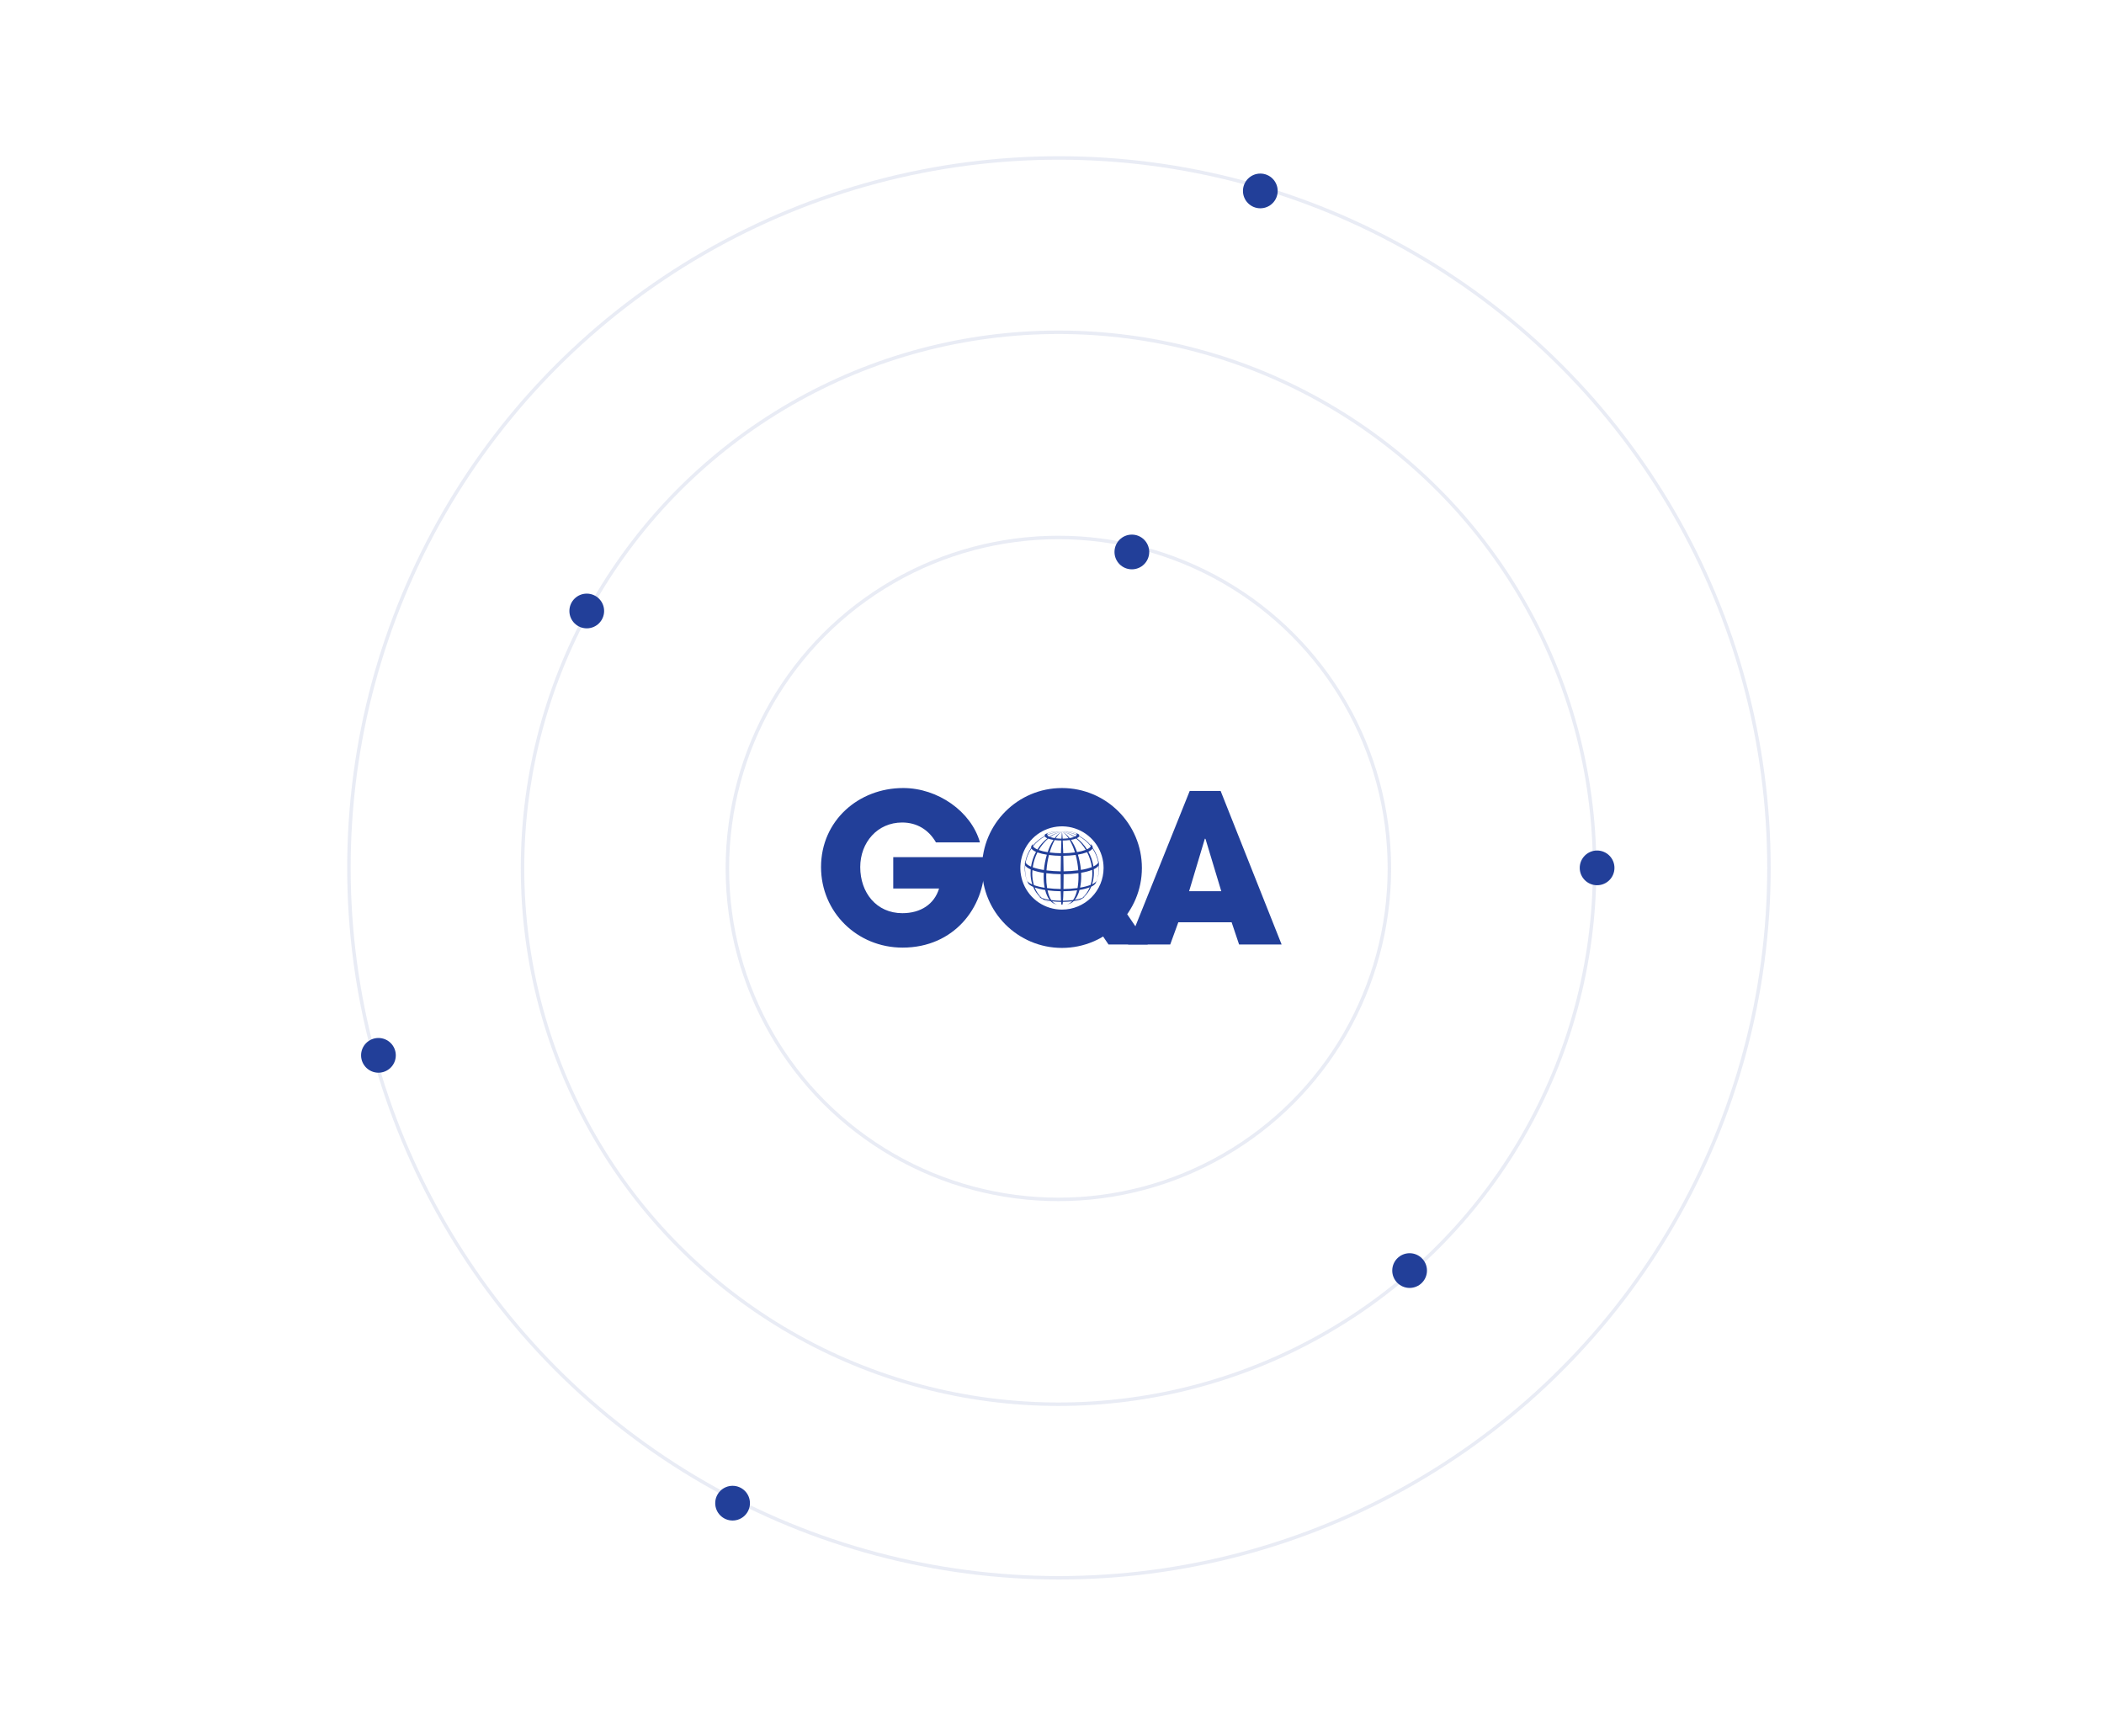 <?xml version="1.0" encoding="UTF-8"?>
<svg xmlns="http://www.w3.org/2000/svg" width="606" height="500" viewBox="0 0 606 500" fill="none">
  <circle cx="154.893" cy="154.893" r="154.393" transform="matrix(1 0 0 -1 150 405)" stroke="#223F99" stroke-opacity="0.1"></circle>
  <circle cx="205" cy="205" r="204.5" transform="matrix(1 0 0 -1 100 455)" stroke="#223F99" stroke-opacity="0.1"></circle>
  <circle cx="95.839" cy="95.839" r="95.339" transform="matrix(1 0 0 -1 209 346)" stroke="#223F99" stroke-opacity="0.1"></circle>
  <path d="M283.568 249.416C283.568 261.312 274.842 272.969 259.963 272.969C246.876 272.969 236.478 262.746 236.478 249.774C236.478 236.385 247.295 227 260.143 227C270.123 227 279.743 233.754 282.253 242.661H269.581C267.489 239.015 264.082 236.929 259.84 236.929C252.728 236.929 247.768 242.661 247.768 249.78C247.768 257.133 252.43 263.051 259.899 263.051C265.159 263.051 269.102 260.481 270.477 255.938H257.274V246.906H283.568V249.416Z" fill="#223F99"></path>
  <path d="M356.888 272.075L354.739 265.678H339.378L337.048 272.075H324.917L342.666 227.84H351.569L369.138 272.075H356.888ZM347.207 241.647L347.028 241.588L342.492 256.711H351.755L347.207 241.647Z" fill="#223F99"></path>
  <path d="M305.87 227C293.157 227 282.85 237.31 282.85 250.027C282.85 262.745 293.158 273.056 305.87 273.056C318.583 273.056 328.892 262.746 328.892 250.027C328.892 237.309 318.586 227 305.87 227ZM305.87 262.019C303.5 262.019 301.182 261.315 299.21 259.998C297.239 258.68 295.703 256.807 294.795 254.616C293.888 252.425 293.651 250.014 294.113 247.688C294.576 245.362 295.717 243.225 297.394 241.548C299.07 239.871 301.206 238.729 303.532 238.266C305.857 237.804 308.267 238.041 310.458 238.949C312.648 239.856 314.52 241.393 315.838 243.365C317.155 245.337 317.858 247.656 317.858 250.027C317.858 253.207 316.595 256.258 314.347 258.506C312.099 260.755 309.05 262.019 305.87 262.019Z" fill="#223F99"></path>
  <path d="M330.584 272.072H319.283L312.425 261.988H323.726L330.584 272.072Z" fill="#223F99"></path>
  <path d="M316.5 251.034C316.552 250.584 316.566 250.132 316.543 249.68C316.543 249.602 316.543 249.525 316.533 249.448C316.527 249.329 316.518 249.191 316.507 249.049C316.507 249.049 316.507 249.058 316.507 249.062C316.507 249.067 316.507 249.053 316.507 249.049C316.525 248.966 316.53 248.881 316.522 248.796L316.425 248.067L316.403 247.938C316.423 248.042 316.423 248.15 316.403 248.254C316.139 246.805 315.566 245.429 314.722 244.223C314.742 244.113 314.738 244 314.711 243.892C314.683 243.784 314.633 243.684 314.563 243.597L314.324 243.279L314.036 242.921C314.123 243.008 314.187 243.115 314.224 243.232C314.261 243.348 314.269 243.472 314.249 243.593C313.316 242.448 312.161 241.504 310.854 240.818C310.893 240.631 310.794 240.437 310.544 240.252C310.943 240.429 311.329 240.636 311.698 240.87C311.588 240.797 311.48 240.725 311.383 240.663C310.865 240.349 310.314 240.094 309.739 239.902C308.492 239.493 307.169 239.37 305.869 239.544C307.218 239.398 308.583 239.549 309.868 239.985C310.083 240.145 310.166 240.31 310.133 240.47C308.786 239.886 307.338 239.573 305.87 239.55C307.334 239.608 308.772 239.954 310.102 240.569C310.024 240.725 309.833 240.877 309.542 241.013C308.432 240.277 307.182 239.779 305.87 239.55C307.129 239.811 308.319 240.336 309.361 241.091C308.948 241.244 308.52 241.354 308.084 241.42C307.406 240.56 306.652 239.912 305.87 239.55C306.548 239.929 307.192 240.593 307.774 241.461H307.749C307.19 241.535 306.628 241.574 306.065 241.58C306.005 240.669 305.939 239.964 305.87 239.543C305.821 239.964 305.772 240.669 305.729 241.58C305.176 241.575 304.623 241.538 304.074 241.468C304.624 240.591 305.233 239.925 305.87 239.543C305.128 239.91 304.419 240.562 303.778 241.425C303.333 241.361 302.897 241.255 302.473 241.108C303.481 240.353 304.64 239.821 305.87 239.55C304.581 239.789 303.356 240.295 302.274 241.036C302.193 241 302.113 240.96 302.036 240.916C301.877 240.838 301.742 240.718 301.645 240.57C302.973 239.956 304.409 239.609 305.87 239.55C304.402 239.576 302.953 239.89 301.606 240.477C301.565 240.314 301.647 240.153 301.836 239.999C302.959 239.617 304.144 239.45 305.328 239.508C304.186 239.414 303.037 239.553 301.951 239.918C301.726 239.993 301.505 240.077 301.287 240.17C300.869 240.351 300.466 240.564 300.082 240.809L300.05 240.83L299.733 241.052C300.182 240.747 300.657 240.483 301.154 240.264C300.932 240.441 300.837 240.63 300.885 240.819C299.576 241.506 298.419 242.45 297.483 243.595C297.422 243.356 297.496 243.117 297.693 242.89L297.403 243.248L297.164 243.566C297.09 243.657 297.037 243.764 297.01 243.878C296.983 243.993 296.983 244.112 297.009 244.226C296.161 245.433 295.583 246.808 295.314 248.258C295.283 248.141 295.28 248.018 295.303 247.899L295.279 248.028L295.18 248.757C295.169 248.854 295.177 248.953 295.202 249.048C295.082 250.201 295.164 251.366 295.443 252.491C295.537 252.812 295.66 253.242 295.771 253.557L295.918 253.936C295.984 254.08 296.06 254.251 296.138 254.421C296.287 254.683 296.576 254.943 297.02 255.195C297.199 255.297 297.384 255.389 297.574 255.47C298.046 256.65 298.788 257.704 299.74 258.547C299.461 258.432 299.198 258.279 298.959 258.092L299.029 258.149C299.221 258.296 299.474 258.498 299.671 258.639C299.733 258.681 299.8 258.724 299.874 258.766C299.993 258.83 300.113 258.885 300.248 258.951C300.647 259.241 301.076 259.488 301.526 259.689L301.934 259.86L302.114 259.928L302.143 259.938C301.576 259.727 301.042 259.436 300.557 259.074C301.216 259.302 301.895 259.467 302.586 259.566C303.056 260.064 303.594 260.374 304.175 260.467L304.286 260.484L304.442 260.506H304.459C303.948 260.386 303.631 260.287 303.046 259.629C303.899 259.738 304.758 259.796 305.618 259.805C305.652 260.318 305.691 260.595 305.738 260.595H305.976C306.039 260.595 306.096 260.317 306.147 259.805C307.022 259.797 307.897 259.736 308.765 259.622L308.803 259.616C308.363 260.118 307.861 260.421 307.317 260.496L307.665 260.442H307.688L307.717 260.434C307.889 260.396 308.058 260.343 308.221 260.274L308.281 260.248L308.309 260.236C308.674 260.07 309.006 259.836 309.285 259.548C309.962 259.445 310.626 259.274 311.268 259.037C310.81 259.372 310.311 259.646 309.783 259.855L309.807 259.845C309.995 259.765 310.246 259.661 310.431 259.574L310.473 259.555C310.849 259.373 311.208 259.159 311.547 258.916C311.706 258.845 311.858 258.76 312.001 258.662C312.212 258.503 312.498 258.294 312.702 258.127C312.506 258.278 312.293 258.407 312.068 258.509C313.041 257.666 313.804 256.608 314.296 255.419C314.947 255.114 315.378 254.776 315.566 254.425C315.541 254.48 315.517 254.536 315.493 254.585C315.524 254.522 315.554 254.459 315.584 254.395C315.613 254.332 315.635 254.268 315.664 254.204C315.753 253.994 315.843 253.774 315.919 253.593L315.947 253.516C316.074 253.135 316.219 252.619 316.322 252.23L316.358 252.066C316.364 252.03 316.369 251.996 316.375 251.961C316.428 251.655 316.469 251.346 316.5 251.034ZM316.318 248.482C316.125 248.871 315.655 249.246 314.933 249.583C314.705 248.094 314.215 246.657 313.486 245.338C314.093 245.055 314.488 244.741 314.649 244.414C315.486 245.637 316.055 247.023 316.318 248.482ZM310.295 255.814C308.972 255.988 307.638 256.081 306.303 256.092C306.323 255.137 306.334 254.037 306.337 252.837C306.337 252.5 306.337 252.164 306.337 251.826C307.745 251.814 309.152 251.717 310.548 251.535L310.611 251.527C310.625 251.864 310.632 252.201 310.631 252.537C310.635 253.634 310.543 254.73 310.355 255.81L310.295 255.814ZM298.804 245.545C299.684 245.849 300.591 246.07 301.513 246.203C301.088 247.641 300.808 249.119 300.677 250.614C299.581 250.454 298.502 250.192 297.454 249.83C297.669 248.34 298.125 246.895 298.804 245.551V245.545ZM309.815 246.273C310.199 247.72 310.449 249.199 310.563 250.691L310.501 250.7C309.119 250.881 307.727 250.978 306.333 250.99C306.324 249.453 306.299 247.932 306.263 246.518C307.433 246.51 308.602 246.43 309.763 246.279L309.815 246.273ZM314.485 249.768C313.464 250.147 312.406 250.419 311.329 250.581C311.197 249.086 310.905 247.61 310.46 246.176C311.364 246.039 312.252 245.81 313.11 245.493C313.805 246.833 314.27 248.28 314.485 249.774V249.768ZM305.504 250.996C304.134 250.983 302.767 250.891 301.409 250.719C301.52 249.225 301.759 247.743 302.125 246.291C303.266 246.437 304.415 246.517 305.564 246.53C305.537 247.944 305.512 249.465 305.504 251.002V250.996ZM301.338 252.548C301.338 252.211 301.345 251.875 301.36 251.538C302.733 251.712 304.115 251.805 305.499 251.818V252.83C305.499 254.03 305.499 255.123 305.512 256.085C304.2 256.074 302.89 255.984 301.589 255.819C301.414 254.74 301.329 253.648 301.334 252.555L301.338 252.548ZM311.41 252.41C311.41 252.073 311.402 251.736 311.386 251.399C312.474 251.235 313.543 250.959 314.575 250.578C314.601 250.912 314.614 251.248 314.614 251.584C314.619 252.712 314.45 253.834 314.113 254.91C313.134 255.272 312.121 255.533 311.089 255.689C311.307 254.612 311.415 253.515 311.41 252.417V252.41ZM314.182 243.774C314.029 244.083 313.654 244.381 313.08 244.649C312.304 243.416 311.315 242.332 310.158 241.446C310.499 241.288 310.721 241.111 310.812 240.927C312.113 241.643 313.259 242.611 314.182 243.774ZM309.947 241.541C311.055 242.46 311.994 243.565 312.725 244.805C311.913 245.106 311.073 245.322 310.218 245.451C309.786 244.205 309.194 243.019 308.457 241.925C308.965 241.848 309.465 241.72 309.947 241.541ZM308.062 241.983H308.092C308.733 243.107 309.241 244.303 309.605 245.546L309.556 245.553C308.457 245.697 307.351 245.774 306.243 245.783C306.202 244.411 306.151 243.156 306.092 242.123C306.751 242.117 307.409 242.07 308.062 241.983ZM305.699 242.12C305.655 243.158 305.616 244.408 305.58 245.78C304.492 245.772 303.406 245.7 302.327 245.565C302.671 244.325 303.152 243.128 303.76 241.994C304.403 242.075 305.051 242.117 305.699 242.121V242.12ZM303.418 241.94C302.715 243.044 302.154 244.231 301.747 245.475C300.875 245.35 300.017 245.142 299.185 244.854C299.895 243.613 300.812 242.502 301.897 241.569C302.391 241.741 302.9 241.865 303.418 241.941V241.94ZM301.661 241.476C300.524 242.374 299.554 243.465 298.796 244.7C298.633 244.629 298.473 244.549 298.318 244.462C297.929 244.239 297.677 244.01 297.552 243.78C298.478 242.617 299.623 241.649 300.924 240.931C301.037 241.104 301.195 241.244 301.38 241.335C301.471 241.388 301.565 241.436 301.661 241.477V241.476ZM297.891 245.137C298.053 245.229 298.22 245.311 298.391 245.385C297.672 246.709 297.188 248.148 296.959 249.638C296.755 249.551 296.555 249.452 296.362 249.343C295.872 249.065 295.555 248.777 295.397 248.487C295.665 247.027 296.238 245.641 297.078 244.417C297.214 244.662 297.48 244.905 297.891 245.139V245.137ZM296.755 254.504C296.285 254.238 295.982 253.961 295.831 253.684C295.323 252.276 295.139 250.772 295.29 249.283C295.449 249.577 295.768 249.868 296.263 250.149C296.458 250.259 296.66 250.359 296.866 250.448C296.837 250.781 296.822 251.116 296.822 251.453C296.813 252.584 296.983 253.708 297.325 254.786C297.13 254.703 296.94 254.609 296.755 254.505V254.504ZM297.32 251.655C297.32 251.318 297.335 250.981 297.362 250.648C298.421 251.014 299.512 251.279 300.621 251.44C300.604 251.775 300.596 252.113 300.595 252.45C300.586 253.549 300.683 254.647 300.885 255.727C299.834 255.575 298.799 255.324 297.796 254.977C297.472 253.9 297.312 252.78 297.32 251.655ZM300.077 258.676C299.168 257.84 298.467 256.803 298.031 255.648C299.005 255.985 300.009 256.229 301.029 256.376C301.323 257.553 301.754 258.515 302.288 259.214C301.535 259.104 300.795 258.924 300.077 258.675V258.676ZM302.789 259.285C302.331 258.599 301.961 257.643 301.715 256.474C302.974 256.633 304.242 256.719 305.512 256.731C305.53 257.886 305.556 258.816 305.591 259.477C304.654 259.468 303.718 259.403 302.789 259.284V259.285ZM309.019 259.277C308.072 259.401 307.119 259.468 306.164 259.476C306.215 258.817 306.258 257.887 306.283 256.73C307.582 256.72 308.879 256.63 310.168 256.461L310.226 256.453C309.954 257.624 309.556 258.581 309.067 259.27L309.019 259.277ZM309.587 259.192C310.157 258.49 310.618 257.52 310.934 256.347C311.935 256.197 312.918 255.945 313.868 255.595C313.408 256.761 312.683 257.804 311.749 258.639C311.049 258.897 310.325 259.081 309.587 259.191V259.192ZM315.868 253.685C315.684 254.057 315.233 254.417 314.542 254.739C314.895 253.663 315.073 252.536 315.069 251.403C315.069 251.066 315.056 250.731 315.027 250.397C315.757 250.057 316.233 249.681 316.428 249.285C316.459 249.614 316.475 249.948 316.474 250.285C316.474 251.445 316.269 252.596 315.868 253.685Z" fill="#223F99"></path>
  <circle cx="326" cy="159" r="5" fill="#223F99"></circle>
  <circle cx="169" cy="176" r="5" fill="#223F99"></circle>
  <circle cx="406" cy="366" r="5" fill="#223F99"></circle>
  <circle cx="211" cy="433" r="5" fill="#223F99"></circle>
  <circle cx="460" cy="250" r="5" fill="#223F99"></circle>
  <circle cx="363" cy="55" r="5" fill="#223F99"></circle>
  <circle cx="109" cy="304" r="5" fill="#223F99"></circle>
</svg>
